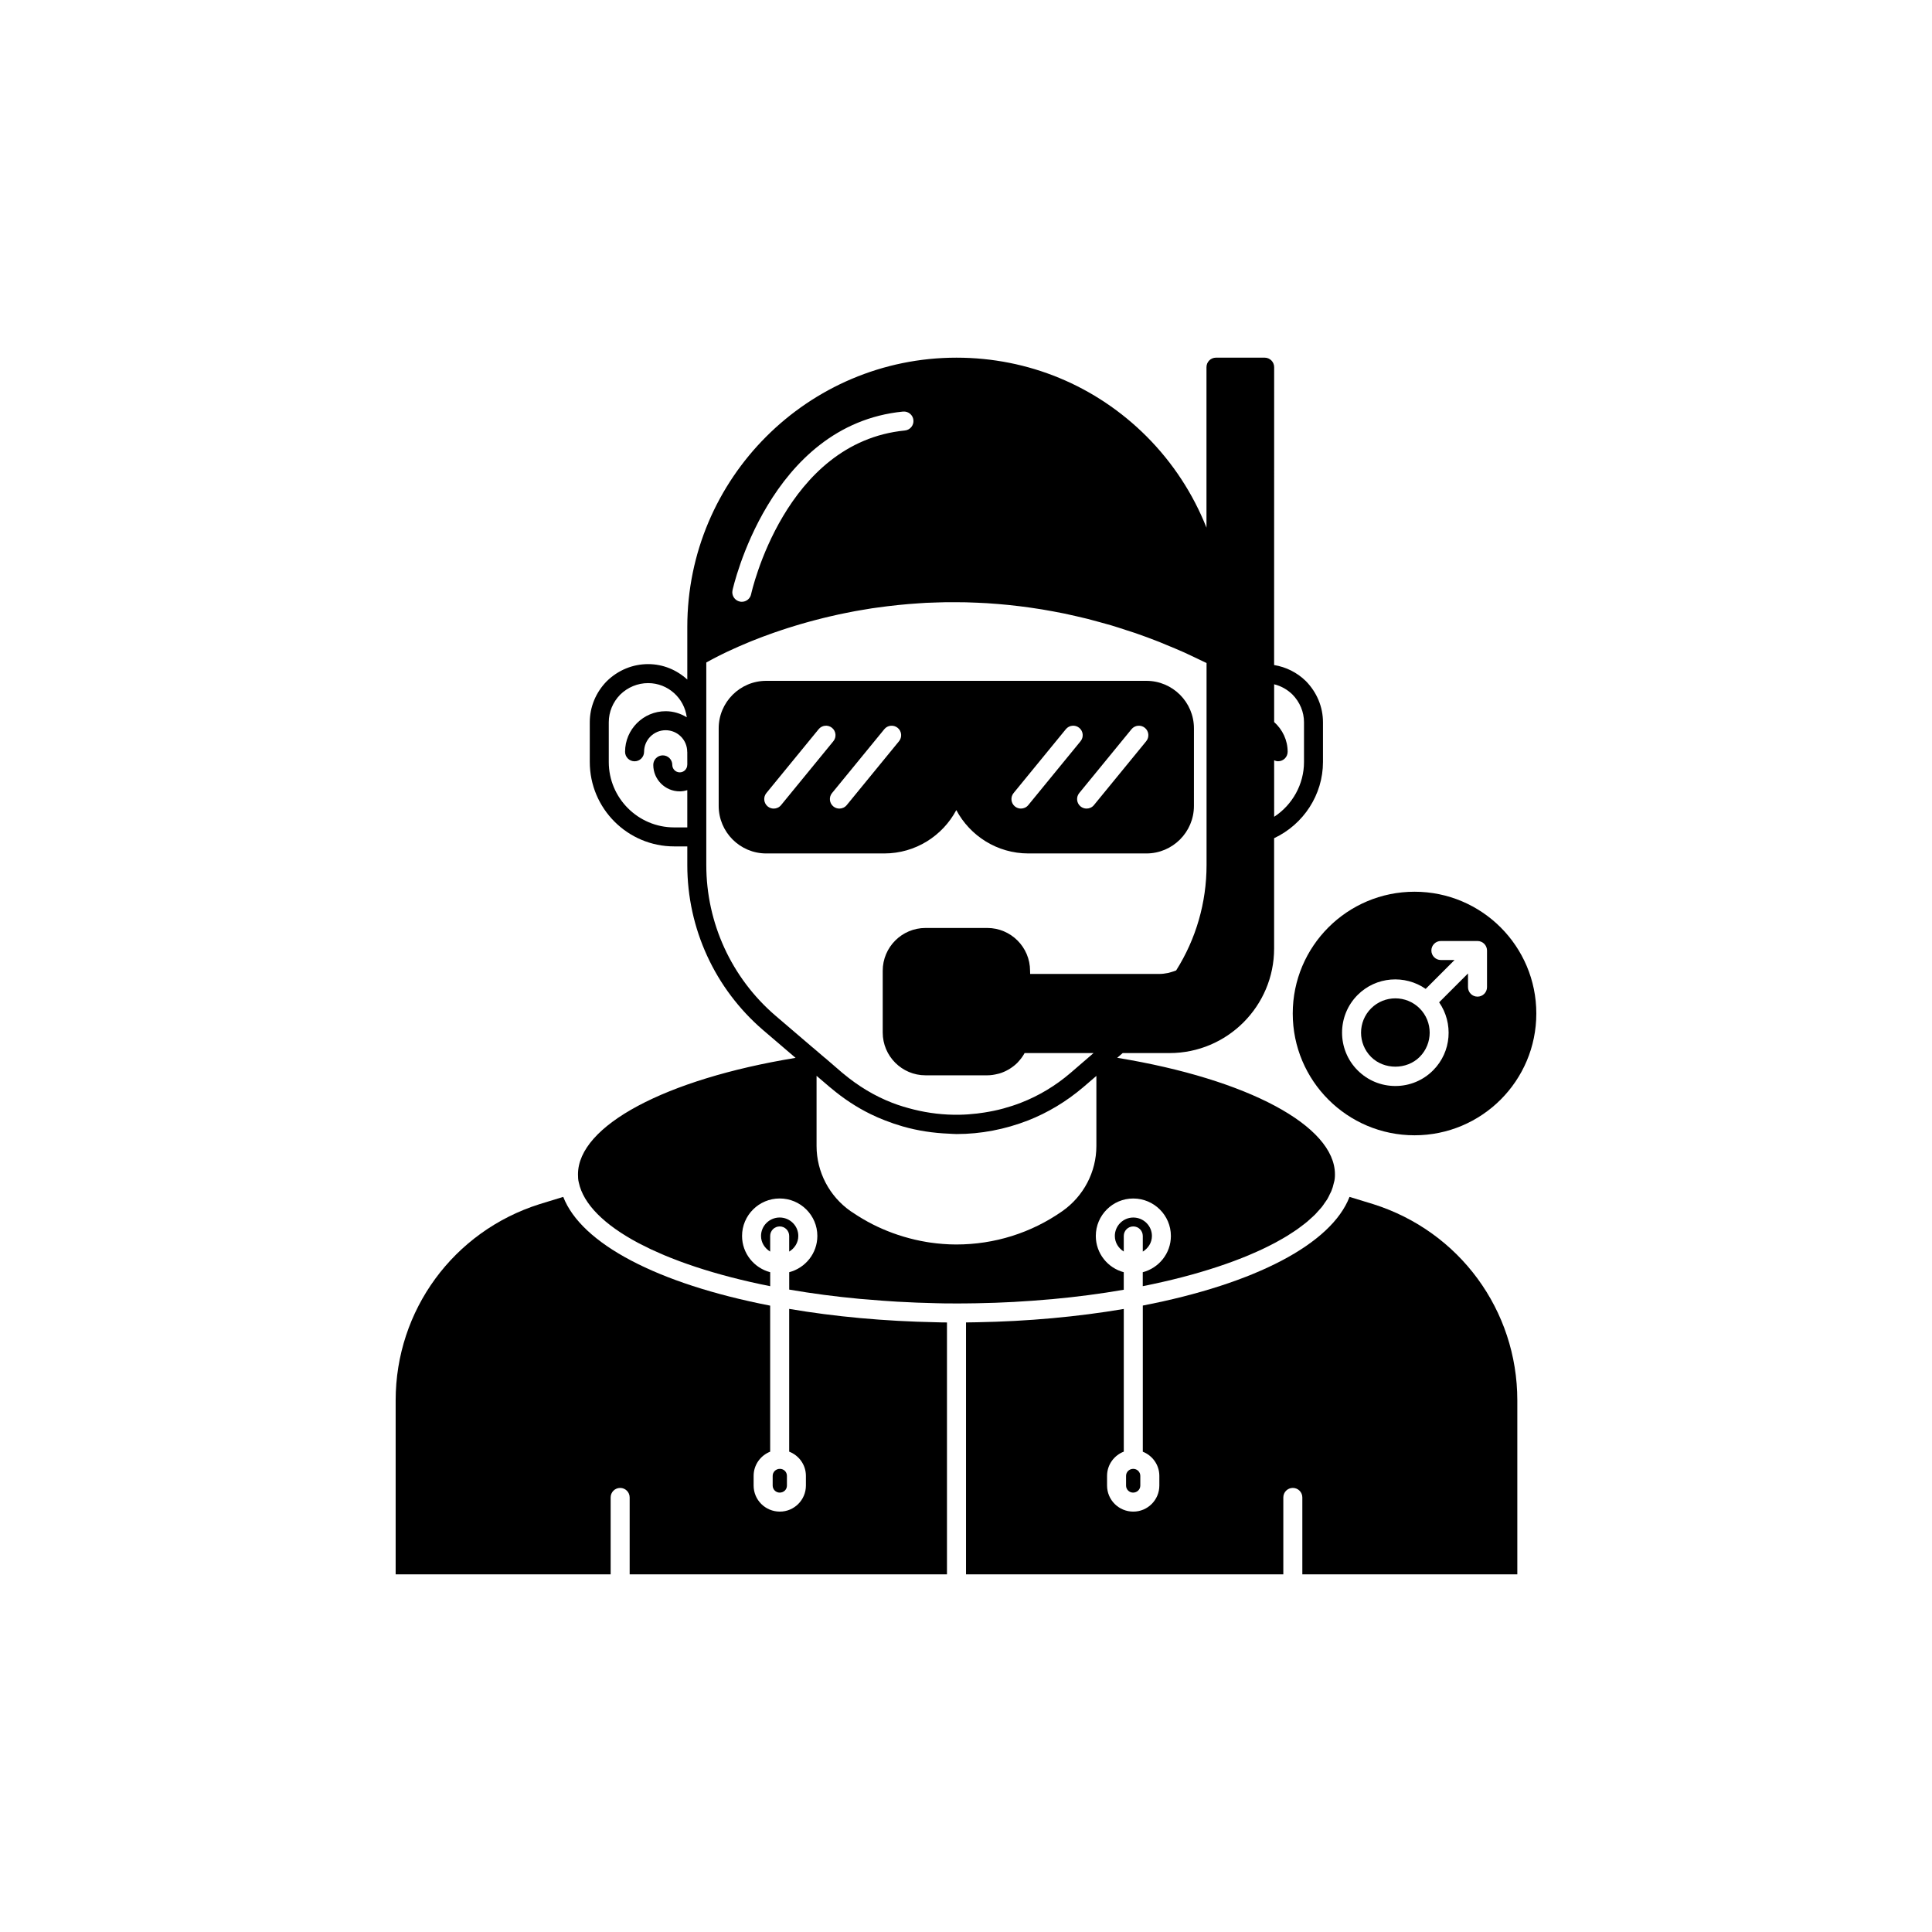 <?xml version="1.0" encoding="UTF-8"?>
<!-- Uploaded to: ICON Repo, www.svgrepo.com, Generator: ICON Repo Mixer Tools -->
<svg fill="#000000" width="800px" height="800px" version="1.1" viewBox="144 144 512 512" xmlns="http://www.w3.org/2000/svg">
 <g>
  <path d="m353.14 490.87v37.832c2.598 1.004 4.434 3.492 4.434 6.418v2.57c0 3.805-3.098 6.902-6.902 6.902-3.856 0-6.953-3.098-6.953-6.902v-2.57c0-2.914 1.824-5.398 4.383-6.41v-38.703c-29.926-5.812-50.035-16.438-54.836-28.82l-6.297 1.93c-22.789 7.215-38.117 28.113-38.117 52.008v46.098h56.977v-20.387c0-1.391 1.125-2.519 2.519-2.519 1.391 0 2.519 1.125 2.519 2.519v20.387h84.09v-66.758c-0.941-0.004-1.891-0.012-2.82-0.051-13.867-0.27-26.934-1.492-38.996-3.543z"/>
  <path d="m350.68 533.26c-1.078 0-1.914 0.836-1.914 1.863v2.57c0 1.027 0.836 1.863 1.863 1.863 1.094 0 1.914-0.82 1.914-1.863v-2.57c0-1.043-0.816-1.863-1.863-1.863z"/>
  <path d="m355.56 471.54c0-2.695-2.215-4.887-4.938-4.887s-4.941 2.191-4.941 4.887c0 1.781 1 3.277 2.422 4.144v-4.148c0-1.391 1.125-2.519 2.519-2.519 1.391 0 2.519 1.125 2.519 2.519v4.148c1.422-0.867 2.418-2.359 2.418-4.144z"/>
  <path d="m444.33 533.26c-1.078 0-1.914 0.836-1.914 1.863v2.57c0 1.027 0.836 1.863 1.863 1.863 1.078 0 1.914-0.836 1.914-1.863v-2.57c0.004-1.027-0.836-1.863-1.863-1.863z"/>
  <path d="m446.85 475.69c1.422-0.867 2.422-2.363 2.422-4.144 0-2.695-2.215-4.887-4.941-4.887-2.695 0-4.887 2.191-4.887 4.887 0 1.77 0.977 3.254 2.367 4.125v-4.133c0-1.391 1.125-2.519 2.519-2.519 1.391 0 2.519 1.125 2.519 2.519z"/>
  <path d="m397.43 358.68c3.637 6.832 10.832 11.492 19.094 11.492h31.285c6.945 0 12.594-5.652 12.594-12.594l0.004-20.555c0-6.945-5.652-12.594-12.594-12.594h-100.76c-6.945 0-12.594 5.652-12.594 12.594v20.555c0 6.945 5.652 12.594 12.594 12.594h31.285c8.262 0 15.457-4.66 19.094-11.492zm49.977-21.793c1.074 0.879 1.234 2.469 0.352 3.543l-13.855 16.93c-0.496 0.609-1.219 0.922-1.949 0.922-0.562 0-1.125-0.188-1.594-0.57-1.074-0.879-1.234-2.469-0.352-3.543l13.855-16.93c0.879-1.07 2.465-1.234 3.543-0.352zm-34.797 17.281 13.855-16.93c0.879-1.074 2.465-1.234 3.543-0.352 1.074 0.879 1.234 2.469 0.352 3.543l-13.855 16.93c-0.496 0.609-1.219 0.922-1.949 0.922-0.562 0-1.125-0.188-1.594-0.57-1.074-0.879-1.234-2.465-0.352-3.543zm-63.566 4.117c-0.562 0-1.125-0.188-1.594-0.57-1.074-0.883-1.234-2.469-0.352-3.547l13.855-16.93c0.879-1.074 2.461-1.234 3.543-0.352 1.074 0.879 1.234 2.469 0.352 3.543l-13.855 16.93c-0.492 0.609-1.219 0.926-1.949 0.926zm17.398 0c-0.562 0-1.125-0.188-1.594-0.57-1.074-0.879-1.234-2.469-0.352-3.543l13.855-16.93c0.875-1.074 2.461-1.234 3.543-0.352 1.074 0.879 1.234 2.469 0.352 3.543l-13.855 16.93c-0.496 0.605-1.219 0.922-1.949 0.922z"/>
  <path d="m507.92 463.11-6.281-1.922c-4.801 12.422-24.867 23-54.785 28.797v38.734c2.57 1.016 4.383 3.496 4.383 6.402v2.57c0 3.805-3.098 6.902-6.902 6.902-3.856 0-6.953-3.098-6.953-6.902v-2.57c0-2.934 1.848-5.426 4.434-6.426v-37.809c-12.324 2.086-25.387 3.285-39 3.527-0.914 0.027-1.863 0.039-2.812 0.043v66.762h84.09v-20.387c0-1.391 1.125-2.519 2.519-2.519 1.391 0 2.519 1.125 2.519 2.519v20.387h56.973v-46.098c0-23.895-15.344-44.797-38.184-52.012z"/>
  <path d="m412.92 489.01c3.148-0.172 6.25-0.402 9.32-0.676 0.191-0.016 0.391-0.023 0.578-0.043 6.523-0.598 12.863-1.434 18.977-2.492h0.012v-4.648c-4.246-1.129-7.406-4.988-7.406-9.609 0-5.473 4.453-9.926 9.922-9.926 5.5 0 9.977 4.453 9.977 9.926 0 4.625-3.18 8.488-7.457 9.613v3.695c3.621-0.719 7.086-1.512 10.391-2.367 0.016-0.004 0.027-0.008 0.043-0.012 1.629-0.422 3.215-0.859 4.758-1.312 0.043-0.012 0.086-0.023 0.125-0.039 1.512-0.445 2.984-0.902 4.414-1.375 0.074-0.023 0.148-0.051 0.223-0.074 1.387-0.461 2.738-0.934 4.043-1.418 0.117-0.043 0.234-0.09 0.352-0.133 1.254-0.469 2.473-0.949 3.648-1.441 0.16-0.066 0.312-0.133 0.469-0.203 1.117-0.473 2.203-0.953 3.246-1.445 0.199-0.094 0.391-0.191 0.586-0.285 0.977-0.473 1.93-0.949 2.84-1.434 0.234-0.125 0.457-0.258 0.688-0.383 0.84-0.461 1.66-0.926 2.434-1.402 0.266-0.164 0.512-0.332 0.77-0.496 0.703-0.449 1.398-0.898 2.043-1.355 0.281-0.199 0.535-0.406 0.809-0.605 0.578-0.43 1.156-0.863 1.68-1.301 0.293-0.246 0.547-0.492 0.824-0.738 0.453-0.406 0.914-0.809 1.32-1.219 0.293-0.297 0.543-0.598 0.812-0.898 0.336-0.371 0.688-0.742 0.984-1.117 0.277-0.352 0.5-0.707 0.746-1.062 0.23-0.332 0.484-0.66 0.684-0.996 0.258-0.434 0.449-0.867 0.656-1.305 0.125-0.266 0.285-0.523 0.391-0.789 0.285-0.703 0.504-1.414 0.652-2.125 0.273-0.875 0.301-1.605 0.301-2.309 0-12.855-23.082-25.199-57.57-30.867h-0.156l1.48-1.273h12.414c15.277 0 27.711-12.43 27.711-27.711v-29.234c7.793-3.656 12.949-11.52 12.949-20.188v-10.527c0-4.055-1.598-7.918-4.535-10.922-2.344-2.293-5.273-3.734-8.414-4.25l0.012-78.941c0-1.391-1.125-2.519-2.519-2.519h-12.898c-1.391 0-2.519 1.125-2.519 2.519v42.531c-3.539-8.922-8.859-17.141-15.852-24.16-13.465-13.469-31.363-20.887-50.395-20.887-39.34 0-71.34 32.004-71.34 71.34v13.965c-2.746-2.516-6.367-4.094-10.379-4.094-4.082 0-7.965 1.598-10.969 4.535-2.898 2.961-4.496 6.828-4.496 10.879v10.527c0 12.336 10.035 22.367 22.367 22.367h3.477v4.938c0 16.824 7.316 32.762 20.078 43.734l8.617 7.367c-34.547 5.66-57.664 18.008-57.664 30.867 0 0.684 0.023 1.477 0.211 2.148 1.195 5.727 6.754 11.227 15.711 16.012 0.414 0.219 0.859 0.434 1.285 0.648 0.688 0.348 1.367 0.699 2.09 1.039 0.77 0.359 1.578 0.711 2.387 1.062 0.43 0.188 0.844 0.379 1.281 0.562 1.055 0.441 2.152 0.871 3.273 1.293 0.23 0.086 0.449 0.18 0.684 0.266 1.289 0.477 2.617 0.945 3.984 1.398 0.086 0.027 0.172 0.059 0.258 0.09 5.918 1.957 12.543 3.684 19.773 5.125v-3.707c-4.277-1.125-7.457-4.988-7.457-9.613 0-5.473 4.477-9.926 9.977-9.926s9.977 4.453 9.977 9.926c0 4.625-3.18 8.488-7.457 9.613v4.606h0.008c2.984 0.516 6.062 0.984 9.211 1.398h0.012c3.082 0.406 6.242 0.758 9.449 1.059 0.719 0.066 1.461 0.109 2.188 0.172 2.555 0.219 5.125 0.426 7.738 0.574 3.481 0.195 6.996 0.34 10.535 0.41 1.273 0.051 2.59 0.043 3.777 0.051l1.414 0.012h0.051c1.695-0.031 3.477 0 5.168-0.051 3.445-0.059 6.856-0.184 10.223-0.363zm68.742-143.52c0.324 0.152 0.676 0.25 1.059 0.25 1.391 0 2.519-1.125 2.519-2.519 0-3.055-1.352-5.871-3.578-7.871v-10.008c1.812 0.449 3.488 1.379 4.852 2.715 1.973 2.016 3.059 4.629 3.059 7.359v10.527c0 5.898-3.066 11.352-7.91 14.516zm-155.52 1.137c0 0.027-0.016 0.047-0.016 0.074 0 1.094-0.891 1.984-1.984 1.984s-1.98-0.891-1.98-1.984c0-1.391-1.125-2.519-2.519-2.519-1.391 0-2.519 1.125-2.519 2.519 0 3.871 3.148 7.019 7.019 7.019 0.699 0 1.359-0.133 1.996-0.324v9.875h-3.477c-9.559 0-17.332-7.773-17.332-17.332v-10.527c0-2.727 1.086-5.344 3.019-7.32 2.016-1.973 4.648-3.059 7.406-3.059 5.269 0 9.59 3.965 10.246 9.059-1.637-1.004-3.539-1.613-5.598-1.613-5.93 0-10.754 4.824-10.754 10.754 0 1.391 1.125 2.519 2.519 2.519 1.391 0 2.519-1.125 2.519-2.519 0-3.152 2.562-5.715 5.715-5.715s5.715 2.562 5.715 5.715c0 0.027 0.016 0.047 0.016 0.074zm102.25 122.5c-0.055 0.039-0.113 0.07-0.168 0.105 0.055-0.039 0.113-0.07 0.168-0.109 0.035-0.023 0.062-0.055 0.098-0.078-0.035 0.027-0.062 0.059-0.098 0.082zm-90.27-168.69c0.094-0.438 9.691-43.871 45.191-47.367 1.391-0.121 2.617 0.875 2.754 2.262 0.137 1.383-0.875 2.617-2.262 2.754-31.867 3.141-40.668 42.996-40.754 43.398-0.25 1.188-1.301 1.996-2.461 1.996-0.172 0-0.348-0.016-0.523-0.055-1.363-0.289-2.234-1.625-1.945-2.988zm21.305 121.21-9.934-8.496c-11.641-10.004-18.316-24.551-18.316-39.906v-53.672c0.074-0.043 0.145-0.082 0.227-0.129 0.156-0.09 0.328-0.184 0.512-0.281 0.18-0.098 0.383-0.207 0.586-0.316 0.207-0.109 0.418-0.223 0.652-0.348 0.223-0.117 0.473-0.242 0.715-0.367 0.266-0.137 0.531-0.273 0.824-0.422 0.246-0.125 0.527-0.258 0.793-0.391 0.332-0.164 0.656-0.32 1.016-0.496 0.254-0.121 0.543-0.254 0.816-0.379 1.488-0.695 3.191-1.449 5.098-2.234 0.32-0.133 0.625-0.262 0.957-0.395 0.543-0.219 1.121-0.441 1.691-0.66 0.375-0.145 0.738-0.289 1.129-0.434 0.582-0.219 1.199-0.441 1.812-0.66 0.418-0.152 0.832-0.301 1.262-0.453 0.629-0.219 1.281-0.438 1.934-0.656 0.453-0.152 0.902-0.301 1.367-0.449 0.668-0.215 1.359-0.43 2.055-0.641 0.492-0.148 0.992-0.301 1.496-0.449 0.707-0.207 1.43-0.41 2.164-0.613 0.523-0.145 1.051-0.285 1.586-0.426 0.758-0.199 1.52-0.398 2.301-0.59 0.543-0.133 1.098-0.262 1.652-0.395 0.809-0.188 1.621-0.379 2.457-0.559 0.547-0.117 1.113-0.23 1.672-0.344 0.871-0.176 1.738-0.355 2.633-0.52 0.543-0.102 1.109-0.191 1.66-0.285 0.938-0.16 1.875-0.328 2.836-0.473 0.469-0.07 0.953-0.129 1.43-0.195 3.555-0.504 7.273-0.895 11.141-1.141 0.574-0.035 1.137-0.086 1.719-0.113 0.988-0.051 2.004-0.074 3.016-0.105 0.734-0.023 1.465-0.051 2.207-0.062 0.98-0.016 1.977-0.004 2.973 0 0.801 0.004 1.598 0.004 2.406 0.023 0.992 0.023 2 0.066 3.008 0.109 0.84 0.035 1.68 0.074 2.531 0.125 1 0.062 2.012 0.141 3.027 0.223 0.891 0.074 1.785 0.152 2.688 0.246 1.004 0.102 2.012 0.215 3.027 0.34 0.934 0.113 1.879 0.242 2.824 0.375 1.012 0.145 2.027 0.297 3.051 0.465 0.977 0.16 1.965 0.34 2.953 0.523 1.008 0.188 2.019 0.375 3.039 0.586 1.035 0.215 2.082 0.457 3.125 0.699 1 0.23 1.996 0.453 3.004 0.707 1.113 0.281 2.242 0.598 3.367 0.91 0.957 0.266 1.91 0.516 2.875 0.801 1.312 0.391 2.641 0.832 3.965 1.266 0.793 0.262 1.582 0.496 2.383 0.77 2.113 0.73 4.242 1.516 6.391 2.363 0.578 0.23 1.168 0.496 1.75 0.73 1.605 0.656 3.211 1.32 4.832 2.043 0.801 0.355 1.605 0.754 2.41 1.129 1.172 0.547 2.348 1.102 3.527 1.684v53.527c0 9.949-2.785 19.586-8.059 27.941-0.418 0.168-0.848 0.309-1.281 0.43-0.266 0.074-0.523 0.172-0.789 0.227-0.812 0.168-1.641 0.27-2.465 0.27h-34.156l-0.023-0.848c0-6.25-5.086-11.336-11.336-11.336h-16.375c-6.25 0-11.336 5.086-11.336 11.336v16.375c0 6.25 5.086 11.336 11.336 11.336h16.375c0.957 0 1.887-0.152 2.781-0.379 0.137-0.035 0.273-0.059 0.406-0.098 0.84-0.246 1.637-0.598 2.391-1.027 0.145-0.082 0.285-0.168 0.426-0.258 0.734-0.465 1.418-0.996 2.027-1.617 0.086-0.09 0.16-0.188 0.246-0.281 0.598-0.652 1.133-1.367 1.566-2.156 0.016-0.027 0.039-0.051 0.055-0.078h18.262l-6.074 5.238c-3.984 3.414-8.414 6.082-13.188 7.93-1.516 0.594-3.062 1.086-4.621 1.516-1.684 0.465-3.383 0.805-5.086 1.074-0.633 0.102-1.266 0.188-1.898 0.262-1.559 0.184-3.117 0.297-4.676 0.324-4.09 0.07-8.164-0.406-12.129-1.395-1.934-0.484-3.852-1.051-5.731-1.785-4.59-1.781-8.949-4.398-12.953-7.75-0.074-0.062-0.152-0.117-0.227-0.18l-0.168-0.145-4.422-3.816h-0.031l-3.133-2.684c-0.008-0.012-0.023-0.008-0.035-0.016zm38 52.156c-2.391 0-4.75-0.199-7.082-0.535-0.301-0.043-0.602-0.098-0.898-0.148-2.004-0.328-3.977-0.801-5.918-1.375-0.535-0.16-1.062-0.324-1.59-0.5-1.848-0.617-3.66-1.34-5.43-2.176-0.41-0.195-0.82-0.391-1.223-0.598-1.836-0.934-3.621-1.988-5.344-3.16-0.164-0.109-0.336-0.207-0.496-0.32-5.664-3.957-9.047-10.422-9.047-17.285v-18.602l3.559 3.043c0.098 0.082 0.203 0.152 0.305 0.238 3.258 2.75 6.758 5.059 10.445 6.863 1.266 0.621 2.555 1.184 3.863 1.684 1.508 0.594 3.055 1.117 4.625 1.57 4.027 1.164 8.16 1.773 12.332 1.938 0.652 0.027 1.305 0.094 1.953 0.094h0.023 0.023c6.387 0 12.746-1.211 18.906-3.598 5.238-2.055 10.156-5.012 14.633-8.809l3.488-3v18.578c0 6.863-3.383 13.324-9.051 17.285-8.25 5.766-17.961 8.812-28.078 8.812z"/>
  <path d="m520.22 424.1c3.547-3.547 3.547-9.32 0-12.867-1.773-1.773-4.102-2.66-6.434-2.66-2.328 0-4.66 0.887-6.434 2.66-3.547 3.551-3.547 9.32 0 12.867 3.441 3.438 9.43 3.438 12.867 0z"/>
  <path d="m486.59 412.59c0 17.824 14.449 32.273 32.273 32.273 17.828 0 32.277-14.449 32.277-32.273s-14.449-32.273-32.273-32.273c-17.828 0-32.277 14.449-32.277 32.273zm17.199-4.922c4.906-4.902 12.527-5.418 18.031-1.602l7.652-7.652h-3.625c-1.391 0-2.519-1.125-2.519-2.519 0-1.391 1.125-2.519 2.519-2.519h9.707c0.328 0 0.652 0.066 0.961 0.195 0.617 0.254 1.109 0.746 1.363 1.363 0.129 0.309 0.195 0.633 0.195 0.961v9.707c0 1.391-1.125 2.519-2.519 2.519-1.391 0-2.519-1.125-2.519-2.519v-3.629l-7.652 7.652c3.816 5.508 3.301 13.129-1.602 18.031-2.668 2.672-6.219 4.144-9.996 4.144s-7.324-1.473-9.996-4.144c-5.508-5.508-5.508-14.477 0-19.988z"/>
 </g>
</svg>